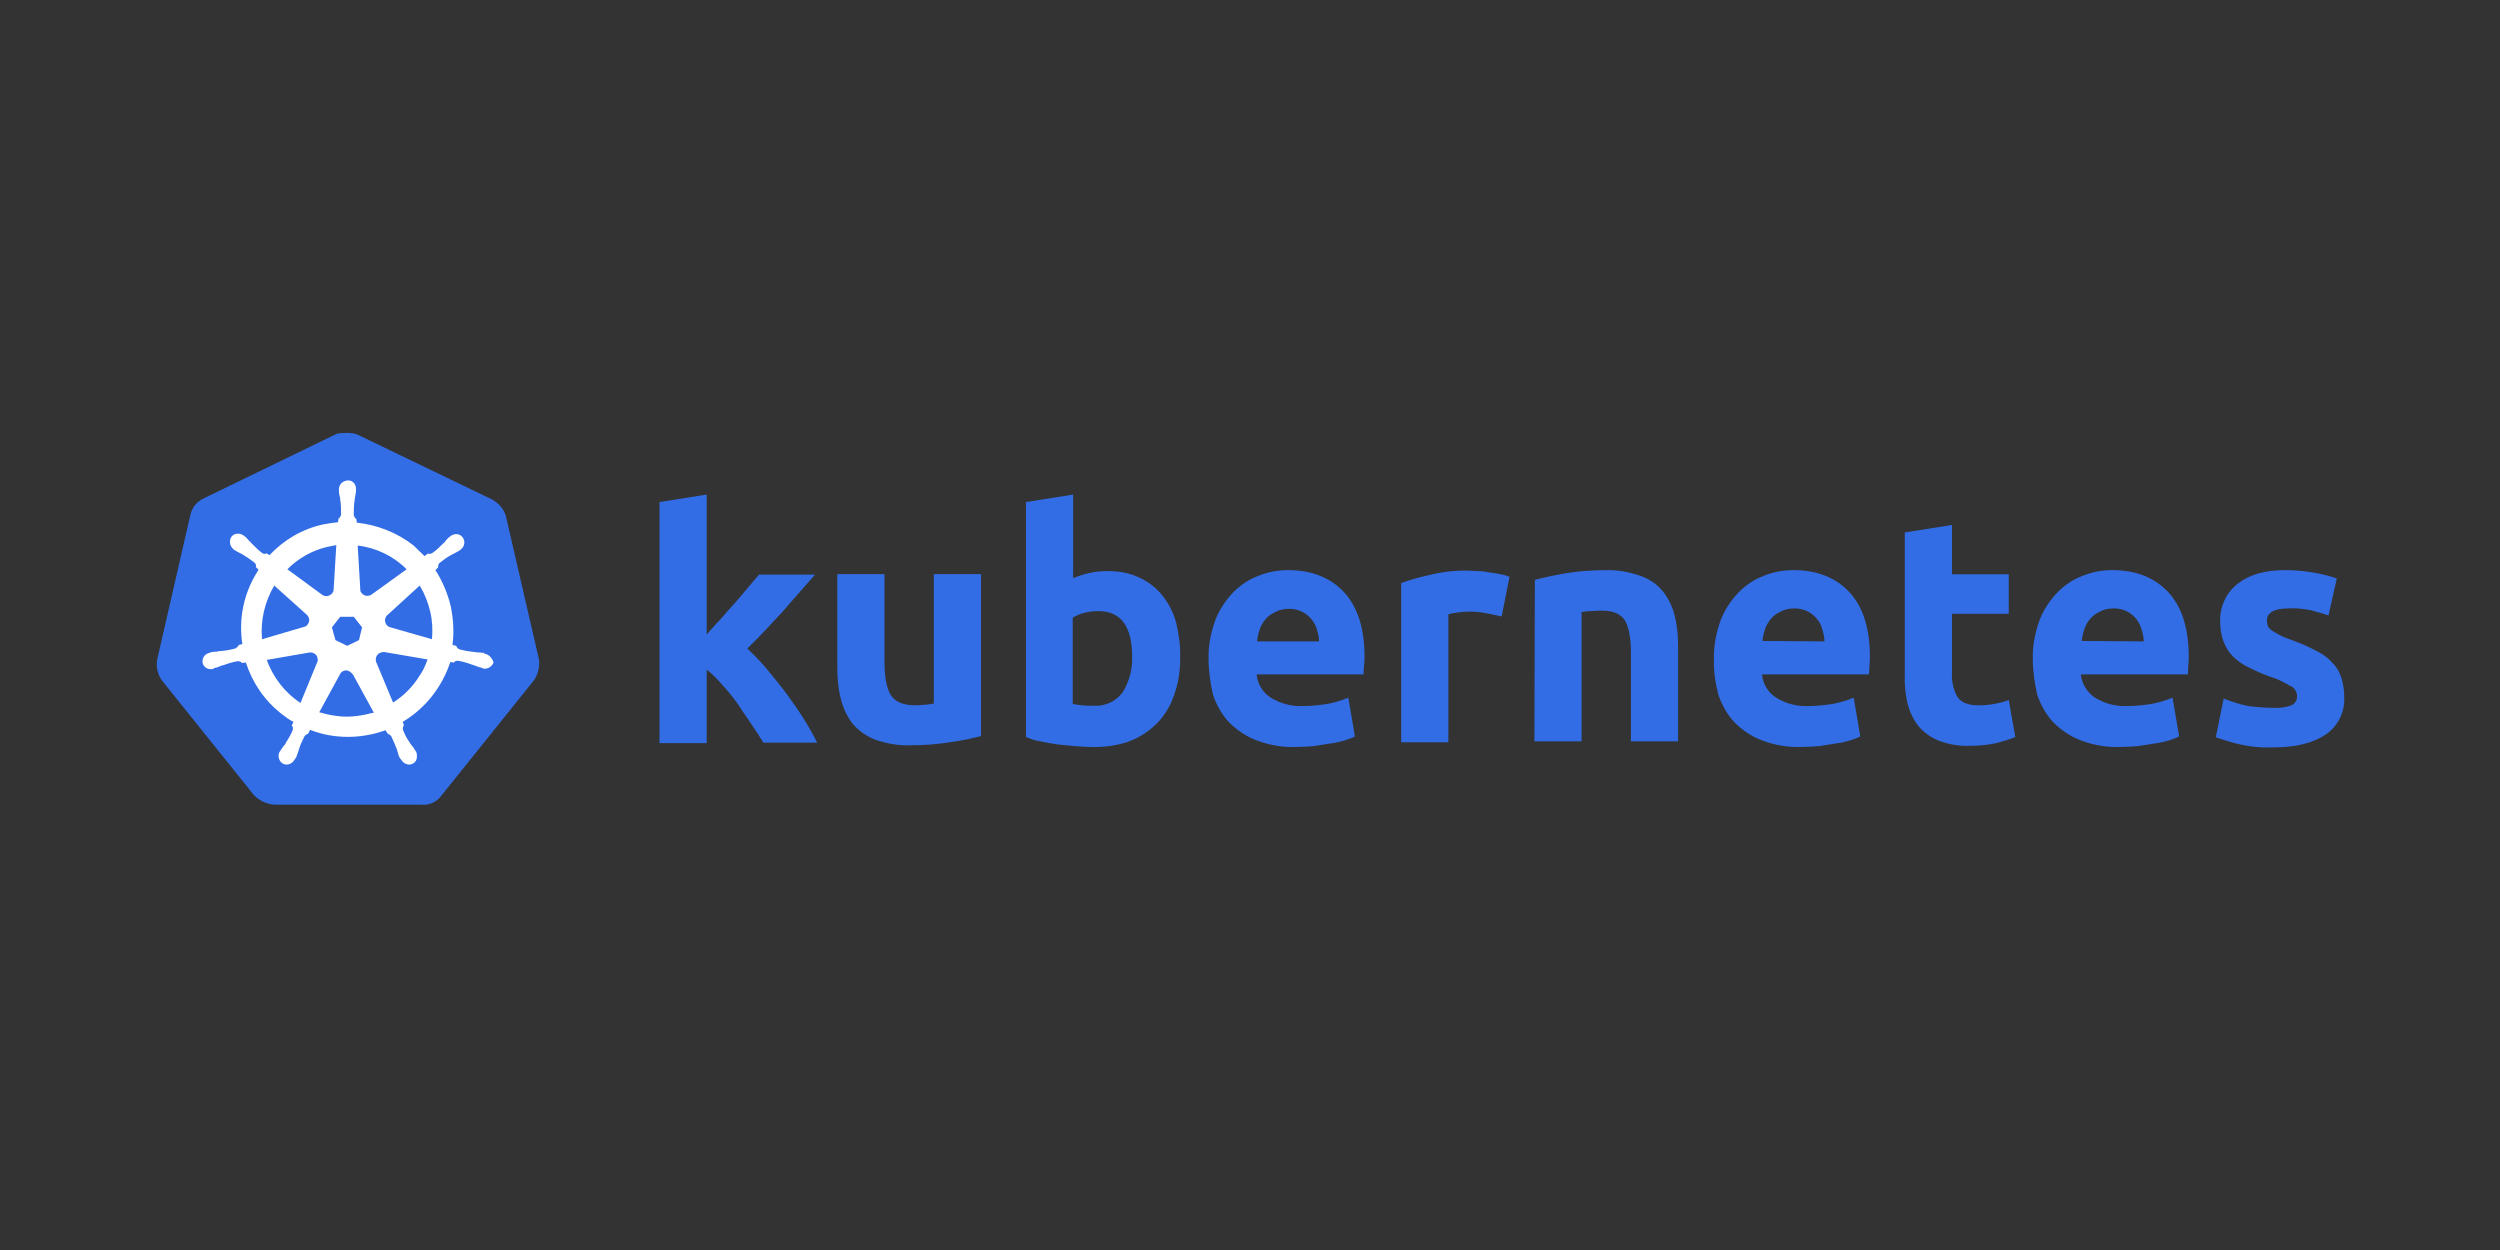 <svg xmlns="http://www.w3.org/2000/svg" fill="none" viewBox="0 0 160 80" height="80" width="160">
<rect x="0" y="0" width="160" height="80" fill="#333333" stroke="none"/>
<path fill="#326DE6" d="M32.369 33C32.229 32.55 31.894 32.184 31.474 31.958L22.948 27.848C22.725 27.735 22.473 27.707 22.25 27.707C22.026 27.707 21.774 27.707 21.551 27.763L13.025 31.902C12.605 32.099 12.298 32.465 12.186 32.944L10.061 42.206C9.978 42.685 10.089 43.163 10.369 43.557L16.267 50.906C16.603 51.243 17.078 51.469 17.553 51.497H26.974C27.477 51.553 27.952 51.328 28.26 50.906L34.158 43.557C34.438 43.163 34.55 42.685 34.494 42.206L32.369 33Z"></path>
<path fill="white" d="M31.027 41.839C30.999 41.839 30.999 41.839 30.999 41.81C30.999 41.782 30.915 41.782 30.887 41.782C30.776 41.754 30.664 41.754 30.552 41.754C30.496 41.754 30.44 41.754 30.384 41.726H30.356C30.049 41.698 29.713 41.642 29.406 41.557C29.322 41.529 29.238 41.444 29.21 41.36C29.21 41.332 29.182 41.332 29.182 41.332L28.959 41.276C29.07 40.459 29.014 39.614 28.847 38.798C28.651 37.982 28.316 37.193 27.868 36.489L28.036 36.321V36.292C28.036 36.208 28.064 36.095 28.12 36.039C28.371 35.842 28.623 35.645 28.903 35.504C28.959 35.476 29.014 35.448 29.07 35.42C29.182 35.363 29.266 35.307 29.378 35.251C29.406 35.222 29.434 35.222 29.462 35.194C29.49 35.166 29.49 35.166 29.49 35.166C29.741 34.969 29.797 34.631 29.601 34.378C29.518 34.265 29.35 34.181 29.21 34.181C29.07 34.181 28.93 34.237 28.819 34.322L28.791 34.35C28.763 34.378 28.735 34.406 28.707 34.406C28.623 34.49 28.539 34.575 28.483 34.659C28.455 34.716 28.399 34.744 28.371 34.772C28.148 34.997 27.924 35.222 27.673 35.391C27.617 35.42 27.561 35.448 27.505 35.448C27.477 35.448 27.421 35.448 27.393 35.42L27.169 35.589C26.946 35.363 26.694 35.138 26.471 34.913C25.436 34.096 24.15 33.59 22.836 33.449L22.808 33.224L22.78 33.196C22.697 33.139 22.669 33.055 22.641 32.97C22.641 32.66 22.641 32.351 22.697 32.013V31.985C22.697 31.928 22.725 31.872 22.725 31.816C22.753 31.703 22.753 31.591 22.78 31.478V31.309C22.808 31.028 22.585 30.746 22.305 30.746C22.138 30.746 21.97 30.802 21.858 30.915C21.746 31.028 21.69 31.168 21.69 31.309V31.45C21.69 31.562 21.718 31.675 21.746 31.788C21.774 31.844 21.774 31.9 21.774 31.957V31.985C21.83 32.294 21.83 32.604 21.83 32.942C21.802 33.026 21.774 33.111 21.69 33.167L21.662 33.196L21.634 33.421C21.327 33.449 21.019 33.505 20.684 33.562C19.37 33.843 18.168 34.547 17.245 35.532L17.078 35.42H17.05C17.022 35.42 16.994 35.448 16.938 35.448C16.882 35.448 16.798 35.42 16.77 35.391C16.519 35.194 16.295 34.969 16.072 34.744C16.044 34.688 15.988 34.659 15.96 34.631C15.876 34.547 15.82 34.462 15.736 34.378C15.708 34.35 15.68 34.35 15.652 34.322C15.624 34.294 15.624 34.294 15.624 34.294C15.512 34.209 15.373 34.153 15.233 34.153C15.065 34.153 14.925 34.209 14.813 34.35C14.646 34.603 14.702 34.941 14.925 35.138C14.953 35.138 14.953 35.166 14.953 35.166C14.953 35.166 15.009 35.222 15.037 35.222C15.121 35.279 15.233 35.335 15.345 35.391C15.4 35.42 15.457 35.448 15.512 35.476C15.792 35.645 16.044 35.814 16.295 36.011C16.351 36.067 16.407 36.18 16.379 36.264V36.292L16.547 36.461C16.519 36.518 16.491 36.546 16.463 36.602C15.596 37.982 15.261 39.614 15.512 41.219L15.289 41.276C15.289 41.304 15.261 41.304 15.261 41.304C15.233 41.388 15.149 41.444 15.065 41.501C14.758 41.585 14.45 41.642 14.115 41.67H14.087C14.031 41.67 13.975 41.67 13.919 41.698C13.807 41.698 13.695 41.726 13.584 41.726C13.556 41.726 13.528 41.754 13.472 41.754C13.444 41.754 13.444 41.754 13.416 41.782C13.108 41.839 12.913 42.12 12.969 42.43C13.024 42.683 13.276 42.852 13.528 42.824C13.584 42.824 13.611 42.824 13.667 42.796C13.695 42.796 13.695 42.796 13.695 42.768C13.695 42.739 13.751 42.739 13.807 42.739C13.919 42.711 14.031 42.655 14.115 42.627C14.171 42.599 14.226 42.571 14.282 42.571H14.31C14.59 42.458 14.897 42.373 15.205 42.317H15.233C15.317 42.317 15.4 42.345 15.457 42.402C15.484 42.402 15.484 42.43 15.484 42.43L15.736 42.402C16.155 43.697 16.938 44.851 18.028 45.696C18.28 45.893 18.503 46.062 18.783 46.202L18.671 46.428C18.671 46.456 18.699 46.456 18.699 46.456C18.755 46.54 18.755 46.653 18.727 46.737C18.615 47.019 18.448 47.3 18.28 47.554V47.582C18.252 47.638 18.224 47.666 18.168 47.723C18.112 47.779 18.056 47.892 17.972 48.004C17.944 48.032 17.944 48.061 17.916 48.089C17.916 48.089 17.916 48.117 17.889 48.117C17.749 48.398 17.86 48.736 18.112 48.877C18.168 48.905 18.252 48.933 18.336 48.933C18.559 48.933 18.755 48.793 18.867 48.596C18.867 48.596 18.867 48.567 18.895 48.567C18.895 48.539 18.923 48.511 18.951 48.483C18.979 48.37 19.035 48.286 19.063 48.173L19.119 48.004C19.202 47.695 19.342 47.413 19.482 47.132C19.538 47.047 19.622 46.991 19.706 46.963C19.733 46.963 19.733 46.963 19.733 46.934L19.845 46.709C20.628 47.019 21.439 47.16 22.277 47.16C22.78 47.16 23.284 47.103 23.787 46.991C24.094 46.934 24.402 46.822 24.681 46.737L24.793 46.934C24.821 46.934 24.821 46.934 24.821 46.963C24.905 46.991 24.989 47.047 25.045 47.132C25.185 47.413 25.296 47.695 25.408 47.976V48.004L25.464 48.173C25.492 48.286 25.52 48.398 25.576 48.483C25.604 48.511 25.604 48.539 25.632 48.567C25.632 48.567 25.632 48.596 25.66 48.596C25.772 48.793 25.967 48.933 26.191 48.933C26.275 48.933 26.331 48.905 26.415 48.877C26.526 48.821 26.638 48.708 26.666 48.567C26.694 48.427 26.694 48.258 26.638 48.117C26.638 48.089 26.61 48.089 26.61 48.089C26.61 48.061 26.582 48.032 26.554 48.004C26.498 47.892 26.443 47.807 26.359 47.723C26.331 47.666 26.303 47.638 26.247 47.582V47.554C26.051 47.3 25.911 47.019 25.8 46.737C25.772 46.653 25.772 46.54 25.828 46.456C25.828 46.428 25.855 46.428 25.855 46.428L25.772 46.202C27.225 45.33 28.288 43.978 28.819 42.373L29.042 42.402C29.07 42.402 29.07 42.373 29.07 42.373C29.126 42.317 29.21 42.289 29.294 42.289H29.322C29.629 42.345 29.937 42.43 30.216 42.542H30.244C30.3 42.571 30.356 42.599 30.412 42.599C30.524 42.655 30.608 42.683 30.72 42.711C30.748 42.711 30.776 42.739 30.831 42.739C30.859 42.739 30.859 42.739 30.887 42.768C30.943 42.796 30.971 42.796 31.027 42.796C31.279 42.796 31.502 42.627 31.586 42.402C31.502 42.12 31.307 41.895 31.027 41.839ZM22.976 40.966L22.221 41.332L21.467 40.966L21.243 40.149L21.774 39.474H22.641L23.172 40.149L22.976 40.966ZM27.533 39.136C27.673 39.727 27.701 40.318 27.645 40.91L24.989 40.149C24.737 40.093 24.598 39.84 24.654 39.586C24.681 39.502 24.709 39.446 24.765 39.389L26.862 37.475C27.169 37.982 27.393 38.545 27.533 39.136ZM26.023 36.433L23.759 38.066C23.563 38.179 23.284 38.151 23.144 37.953C23.088 37.897 23.06 37.841 23.06 37.756L22.892 34.913C24.066 35.054 25.185 35.589 26.023 36.433ZM20.963 34.997L21.523 34.885L21.355 37.7C21.355 37.953 21.131 38.151 20.88 38.151C20.796 38.151 20.74 38.122 20.656 38.094L18.392 36.433C19.09 35.729 19.985 35.222 20.963 34.997ZM17.553 37.475L19.622 39.333C19.817 39.502 19.845 39.783 19.678 39.98C19.622 40.065 19.566 40.093 19.454 40.121L16.77 40.91C16.659 39.727 16.938 38.517 17.553 37.475ZM17.078 42.233L19.845 41.754C20.069 41.754 20.293 41.895 20.32 42.12C20.349 42.205 20.349 42.317 20.293 42.402L19.23 44.992C18.252 44.344 17.469 43.359 17.078 42.233ZM23.424 45.724C23.032 45.808 22.613 45.865 22.194 45.865C21.606 45.865 20.991 45.752 20.432 45.583L21.802 43.077C21.942 42.908 22.166 42.852 22.361 42.965C22.445 43.021 22.501 43.077 22.585 43.162L23.927 45.611C23.787 45.639 23.619 45.667 23.424 45.724ZM26.834 43.275C26.415 43.95 25.828 44.541 25.157 44.964L24.066 42.345C24.011 42.12 24.094 41.895 24.318 41.782C24.402 41.754 24.486 41.726 24.57 41.726L27.365 42.205C27.225 42.599 27.058 42.965 26.834 43.275Z"></path>
<path fill="#326DE5" d="M45.201 40.633C45.508 40.295 45.788 39.958 46.123 39.62C46.431 39.254 46.738 38.916 47.046 38.578C47.353 38.212 47.633 37.903 47.884 37.593C48.136 37.283 48.387 37.002 48.583 36.776H52.161C51.434 37.593 50.736 38.409 50.065 39.169C49.366 39.929 48.639 40.718 47.828 41.506C48.276 41.928 48.695 42.351 49.086 42.829C49.506 43.336 49.925 43.843 50.344 44.406C50.736 44.941 51.127 45.504 51.462 46.039C51.798 46.574 52.077 47.081 52.301 47.531H48.863C48.639 47.165 48.387 46.799 48.108 46.377C47.828 45.954 47.521 45.532 47.241 45.082C46.934 44.659 46.598 44.237 46.235 43.843C45.927 43.477 45.592 43.139 45.229 42.858V47.559H42.209V32.131L45.229 31.652V40.633"></path>
<path fill="#326DE5" d="M62.784 47.107C62.141 47.276 61.47 47.416 60.799 47.501C59.961 47.642 59.094 47.698 58.255 47.698C57.473 47.726 56.718 47.585 55.991 47.332C55.432 47.107 54.957 46.769 54.565 46.318C54.202 45.84 53.95 45.305 53.811 44.714C53.643 44.066 53.587 43.362 53.587 42.687V36.746H56.606V42.349C56.606 43.334 56.746 44.038 56.997 44.46C57.249 44.883 57.724 45.108 58.423 45.136C58.647 45.136 58.87 45.136 59.122 45.108C59.373 45.08 59.569 45.08 59.765 45.023V36.746H62.784V47.107Z"></path>
<path fill="#326DE5" d="M72.456 42.041C72.456 40.07 71.729 39.113 70.303 39.113C69.996 39.113 69.689 39.141 69.381 39.226C69.129 39.282 68.878 39.395 68.654 39.535V45.053C68.794 45.082 68.99 45.11 69.213 45.138C69.437 45.166 69.689 45.166 69.968 45.166C70.695 45.222 71.394 44.913 71.841 44.322C72.26 43.646 72.484 42.858 72.456 42.041ZM75.531 42.154C75.531 42.942 75.419 43.73 75.14 44.49C74.916 45.166 74.553 45.757 74.077 46.264C73.574 46.771 72.987 47.165 72.344 47.418C71.589 47.7 70.807 47.812 69.996 47.812C69.633 47.812 69.241 47.784 68.85 47.756C68.459 47.728 68.067 47.672 67.676 47.644C67.312 47.587 66.949 47.531 66.586 47.447C66.222 47.39 65.915 47.278 65.663 47.165V32.131L68.682 31.652V37.002C69.018 36.861 69.381 36.748 69.744 36.664C70.136 36.579 70.527 36.551 70.918 36.551C71.617 36.551 72.288 36.664 72.931 36.973C73.49 37.227 73.993 37.621 74.385 38.099C74.804 38.634 75.112 39.226 75.279 39.873C75.447 40.577 75.559 41.365 75.531 42.154Z"></path>
<path fill="#326DE5" d="M77.348 42.203C77.32 41.359 77.487 40.514 77.767 39.726C78.019 39.05 78.41 38.459 78.913 37.924C79.388 37.446 79.92 37.08 80.535 36.854C81.15 36.601 81.793 36.488 82.436 36.488C83.945 36.488 85.147 36.967 86.014 37.896C86.88 38.825 87.328 40.205 87.328 42.006C87.328 42.175 87.328 42.372 87.299 42.598C87.272 42.823 87.272 42.992 87.272 43.161H80.423C80.479 43.752 80.786 44.287 81.289 44.625C81.904 45.019 82.631 45.216 83.358 45.188C83.889 45.188 84.448 45.131 84.979 45.047C85.427 44.962 85.874 44.822 86.293 44.653L86.713 47.13C86.517 47.243 86.293 47.299 86.07 47.384C85.762 47.468 85.455 47.553 85.147 47.581C84.812 47.637 84.476 47.693 84.085 47.75C83.721 47.778 83.33 47.806 82.939 47.806C82.072 47.834 81.233 47.693 80.423 47.384C79.752 47.13 79.165 46.736 78.662 46.229C78.186 45.723 77.851 45.103 77.627 44.456C77.46 43.696 77.348 42.935 77.348 42.203ZM84.42 41.049C84.42 40.796 84.364 40.542 84.281 40.289C84.225 40.036 84.085 39.839 83.945 39.642C83.777 39.444 83.582 39.276 83.358 39.163C83.078 39.022 82.799 38.966 82.491 38.966C82.184 38.966 81.904 39.022 81.625 39.163C81.401 39.276 81.177 39.416 81.01 39.613C80.842 39.81 80.702 40.036 80.618 40.289C80.535 40.542 80.479 40.796 80.451 41.049H84.42Z"></path>
<path fill="#326DE5" d="M96.105 39.453C95.826 39.397 95.518 39.312 95.155 39.256C94.763 39.171 94.372 39.143 93.981 39.143C93.757 39.143 93.534 39.171 93.282 39.199C93.086 39.228 92.891 39.256 92.695 39.312V47.505H89.676V37.313C90.291 37.088 90.934 36.919 91.577 36.778C92.387 36.581 93.226 36.497 94.037 36.525C94.232 36.525 94.428 36.553 94.624 36.553C94.847 36.553 95.071 36.581 95.323 36.637C95.546 36.666 95.77 36.694 96.022 36.75C96.217 36.778 96.413 36.834 96.609 36.919L96.105 39.453Z"></path>
<path fill="#326DE5" d="M98.23 37.111C98.873 36.942 99.543 36.801 100.214 36.689C101.053 36.548 101.92 36.492 102.758 36.492C103.513 36.464 104.268 36.604 104.995 36.858C105.554 37.055 106.057 37.393 106.42 37.843C106.784 38.294 107.035 38.829 107.175 39.392C107.343 40.039 107.399 40.715 107.399 41.391V47.444H104.38V41.785C104.38 40.799 104.24 40.124 103.988 39.701C103.737 39.307 103.261 39.082 102.563 39.082C102.339 39.082 102.115 39.082 101.864 39.11C101.612 39.11 101.416 39.138 101.221 39.166V47.444H98.202L98.23 37.111Z"></path>
<path fill="#326DE5" d="M109.692 42.203C109.664 41.359 109.832 40.514 110.112 39.726C110.363 39.05 110.755 38.459 111.258 37.924C111.733 37.446 112.264 37.08 112.879 36.854C113.494 36.601 114.137 36.488 114.78 36.488C116.29 36.488 117.492 36.967 118.358 37.896C119.225 38.825 119.672 40.205 119.672 42.006C119.672 42.175 119.672 42.372 119.644 42.598C119.644 42.823 119.616 42.992 119.616 43.161H112.767C112.823 43.752 113.131 44.287 113.634 44.625C114.249 45.019 114.976 45.216 115.702 45.188C116.234 45.188 116.793 45.131 117.324 45.047C117.771 44.962 118.218 44.822 118.638 44.653L119.057 47.13C118.861 47.243 118.638 47.299 118.414 47.384C118.107 47.468 117.799 47.553 117.492 47.581C117.156 47.637 116.821 47.693 116.429 47.75C116.066 47.778 115.674 47.806 115.283 47.806C114.417 47.834 113.578 47.693 112.767 47.384C112.096 47.13 111.509 46.736 111.006 46.229C110.531 45.723 110.195 45.103 109.972 44.456C109.776 43.696 109.664 42.935 109.692 42.203ZM116.765 41.049C116.765 40.796 116.709 40.542 116.625 40.289C116.569 40.036 116.457 39.81 116.289 39.613C116.122 39.416 115.926 39.247 115.702 39.135C115.423 38.994 115.143 38.938 114.836 38.938C114.528 38.938 114.249 38.994 113.969 39.135C113.746 39.247 113.522 39.388 113.354 39.585C113.187 39.782 113.047 40.008 112.963 40.261C112.879 40.514 112.823 40.768 112.795 41.021L116.765 41.049Z"></path>
<path fill="#326DE5" d="M121.907 34.076L124.926 33.598V36.751H128.561V39.285H124.926V43.057C124.899 43.592 125.01 44.127 125.262 44.578C125.486 44.944 125.933 45.141 126.632 45.141C126.967 45.141 127.303 45.112 127.61 45.056C127.946 45 128.253 44.915 128.561 44.803L128.98 47.168C128.588 47.337 128.169 47.449 127.75 47.562C127.219 47.675 126.66 47.731 126.101 47.731C125.402 47.759 124.703 47.646 124.06 47.393C123.557 47.196 123.109 46.858 122.774 46.464C122.439 46.042 122.215 45.535 122.075 45C121.935 44.38 121.879 43.733 121.907 43.114V34.076Z"></path>
<path fill="#326DE5" d="M130.099 42.203C130.071 41.359 130.239 40.514 130.518 39.726C130.77 39.05 131.161 38.459 131.664 37.924C132.139 37.446 132.671 37.08 133.286 36.854C133.901 36.601 134.543 36.488 135.186 36.488C136.696 36.488 137.898 36.967 138.765 37.896C139.631 38.825 140.078 40.205 140.078 42.006C140.078 42.175 140.078 42.372 140.051 42.598C140.051 42.823 140.023 42.992 140.023 43.161H133.174C133.23 43.752 133.565 44.287 134.04 44.625C134.655 45.019 135.382 45.216 136.109 45.188C136.64 45.188 137.199 45.131 137.73 45.047C138.178 44.962 138.625 44.822 139.044 44.653L139.463 47.13C139.268 47.243 139.044 47.299 138.821 47.384C138.513 47.468 138.206 47.553 137.898 47.581C137.563 47.637 137.227 47.693 136.836 47.75C136.472 47.778 136.081 47.806 135.69 47.806C134.823 47.834 133.984 47.693 133.174 47.384C132.503 47.13 131.916 46.736 131.413 46.229C130.937 45.723 130.602 45.103 130.378 44.456C130.211 43.696 130.099 42.935 130.099 42.203ZM137.199 41.049C137.199 40.796 137.143 40.542 137.059 40.289C137.003 40.036 136.864 39.81 136.724 39.613C136.556 39.416 136.361 39.247 136.137 39.135C135.857 38.994 135.578 38.938 135.27 38.938C134.963 38.938 134.683 38.994 134.404 39.135C134.18 39.247 133.956 39.388 133.789 39.585C133.621 39.782 133.481 40.008 133.397 40.261C133.313 40.514 133.258 40.768 133.23 41.021L137.199 41.049Z"></path>
<path fill="#326DE5" d="M145.501 45.3C145.892 45.328 146.312 45.272 146.675 45.131C146.899 45.019 147.039 44.765 147.011 44.512C146.983 44.23 146.815 43.977 146.563 43.893C146.144 43.639 145.669 43.414 145.194 43.273C144.718 43.104 144.299 42.907 143.908 42.71C143.544 42.541 143.237 42.316 142.929 42.035C142.65 41.753 142.454 41.443 142.314 41.077C142.146 40.655 142.091 40.205 142.091 39.754C142.063 38.825 142.482 37.924 143.209 37.361C143.964 36.77 144.97 36.488 146.256 36.488C146.871 36.488 147.514 36.545 148.129 36.657C148.604 36.742 149.079 36.854 149.554 37.023L149.023 39.388C148.632 39.247 148.269 39.163 147.877 39.05C147.43 38.966 146.955 38.91 146.507 38.938C145.557 38.938 145.082 39.191 145.082 39.726C145.082 39.839 145.11 39.951 145.138 40.064C145.194 40.176 145.277 40.261 145.389 40.345C145.501 40.43 145.669 40.514 145.864 40.627C146.06 40.739 146.34 40.852 146.675 40.965C147.234 41.162 147.793 41.415 148.324 41.697C148.716 41.894 149.051 42.147 149.331 42.485C149.582 42.738 149.75 43.076 149.862 43.414C149.974 43.808 150.03 44.202 150.03 44.596C150.086 45.554 149.638 46.483 148.828 47.018C148.045 47.553 146.927 47.834 145.473 47.834C144.662 47.862 143.88 47.778 143.097 47.581C142.65 47.468 142.23 47.327 141.811 47.187L142.314 44.709C142.817 44.906 143.349 45.075 143.88 45.188C144.383 45.244 144.914 45.3 145.501 45.3Z"></path>
</svg>
